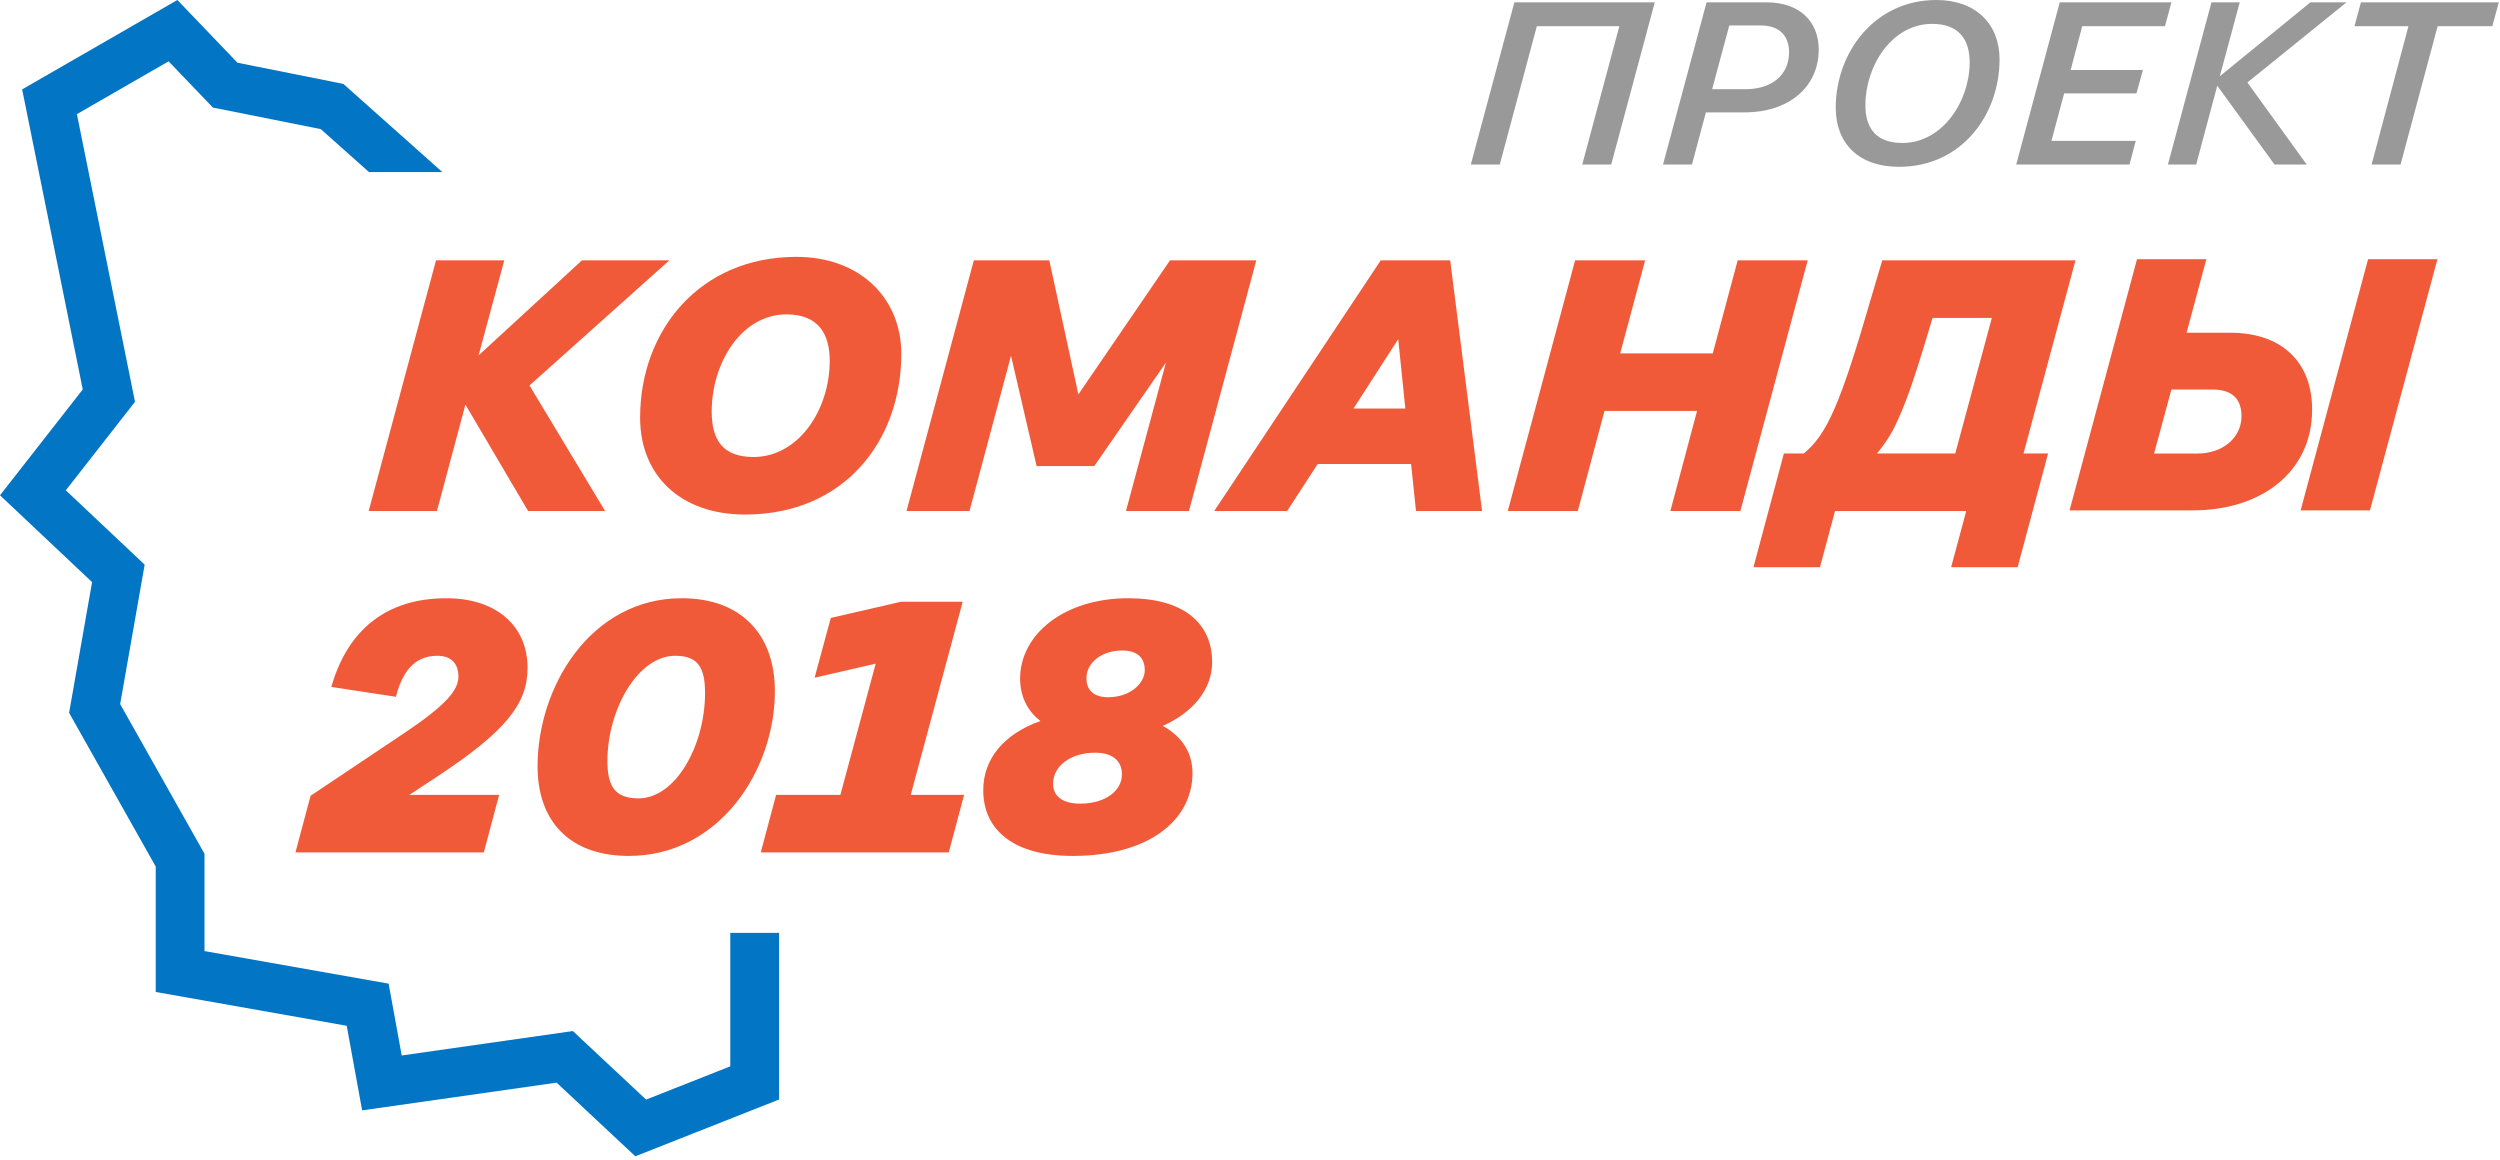 <?xml version="1.0" encoding="UTF-8"?> <svg xmlns="http://www.w3.org/2000/svg" width="651" height="302" viewBox="0 0 651 302" fill="none"> <path d="M383 42.837H390.542L400.195 6.818H421.674L412.02 42.837H419.562L430.905 0.603H394.343L383 42.837Z" fill="#999999"></path> <path d="M433.051 42.837H440.592L444.212 29.262H454.348C465.691 29.262 473.595 22.746 473.595 12.911C473.595 5.671 468.708 0.603 459.959 0.603H444.393L433.051 42.837ZM458.632 6.637C463.459 6.637 465.872 9.472 465.872 13.575C465.872 19.669 461.226 23.228 454.529 23.228H445.841L450.306 6.637H458.632Z" fill="#999999"></path> <path d="M494.499 43.44C510.849 43.44 520.684 29.865 520.684 15.445C520.684 6.275 514.53 0 504.213 0C488.164 0 478.028 13.635 478.028 28.055C478.028 37.407 484.061 43.44 494.499 43.44ZM495.404 37.226C488.465 37.226 485.75 33.304 485.75 27.391C485.75 17.074 492.689 6.214 503.127 6.214C510.125 6.214 512.901 10.317 512.901 16.23C512.901 26.426 505.781 37.226 495.404 37.226Z" fill="#999999"></path> <path d="M525.021 42.837H554.524L556.153 36.683H534.192L537.51 24.314H556.334L558.024 18.221H539.2L542.216 6.818H563.755L565.445 0.603H536.364L525.021 42.837Z" fill="#999999"></path> <path d="M564.526 42.837H571.886L577.377 22.323L592.279 42.837H600.665L585.22 21.479L611.043 0.603H601.631L578.04 19.85L583.229 0.603H575.868L564.526 42.837Z" fill="#999999"></path> <path d="M617.568 42.837H625.109L634.763 6.818H649.001L650.691 0.603H614.792L613.103 6.818H627.161L617.568 42.837Z" fill="#999999"></path> <path fill-rule="evenodd" clip-rule="evenodd" d="M61.849 16.344L46.187 0L5.767 23.277L21.549 101.415L0 128.975L23.979 151.581L17.995 185.623L40.55 225.648V258.312L90.286 267.11L94.299 289.141L144.94 281.92L165.436 301.1L202.866 286.311V242.921H190.167V277.674L168.245 286.336L149.173 268.488L104.603 274.844L101.197 256.144L53.249 247.662V222.316L31.289 183.347L37.671 147.037L17.136 127.677L35.155 104.632L20.024 29.721L43.902 15.97L55.444 28.015L83.533 33.622L96.097 44.813H115.19L89.403 21.844L61.849 16.344Z" fill="#0275C5"></path> <path fill-rule="evenodd" clip-rule="evenodd" d="M166.684 108.756C166.684 86.055 182.189 66.885 207.367 66.885C215.597 66.885 222.435 69.537 227.22 74.04C232.008 78.546 234.701 84.866 234.701 92.115C234.701 103.406 231.022 113.874 224.078 121.527C217.127 129.188 206.941 133.987 194.017 133.987C185.662 133.987 178.821 131.479 174.063 127.039C169.301 122.595 166.684 116.27 166.684 108.756ZM190.737 89.654C187.303 94.382 185.326 100.74 185.326 107.202C185.326 110.796 186.026 113.73 187.686 115.761C189.325 117.765 191.997 119.002 196.212 119.002C202.007 119.002 206.954 115.999 210.472 111.345C213.994 106.686 216.058 100.399 216.058 93.944C216.058 90.365 215.274 87.358 213.52 85.253C211.783 83.169 209.012 81.87 204.807 81.87C199.02 81.87 194.166 84.933 190.737 89.654Z" fill="#F15A39"></path> <path d="M113.535 67.799H131.31L124.625 92.541L151.537 67.799H174.294L137.879 100.376L157.572 133.073H137.524L121.193 105.355L113.778 133.073H96.005L113.535 67.799Z" fill="#F15A39"></path> <path d="M273.239 67.799H253.587L236.057 133.073H252.459L263.266 92.634L269.936 121.369H284.946L303.618 94.398L293.202 133.073H309.605L327.135 67.799H304.668L280.807 102.7L273.239 67.799Z" fill="#F15A39"></path> <path fill-rule="evenodd" clip-rule="evenodd" d="M359.541 67.799H377.631L385.93 133.073H368.727L367.447 120.821H343.128L335.173 133.073H316.181L359.541 67.799ZM352.451 106.384H365.945L364.097 88.313L352.451 106.384Z" fill="#F15A39"></path> <path d="M428.388 67.799H410.158L392.627 133.073H410.858L417.807 107.014H441.912L434.963 133.073H453.192L470.723 67.799H452.492L446 92.029H421.896L428.388 67.799Z" fill="#F15A39"></path> <path fill-rule="evenodd" clip-rule="evenodd" d="M490.141 67.799H540.452L526.92 118.088H533.319L525.39 147.702H508.074L512.006 133.073H477.844L473.912 147.702H456.597L464.526 118.088H469.723C472.783 115.541 475.181 112.261 477.814 106.162C480.505 99.929 483.421 90.799 487.536 76.578L487.538 76.574L490.141 67.799ZM503.248 82.784C499.402 95.57 497.032 103.286 494.027 109.751C492.639 112.854 490.825 115.591 488.78 118.088H509.147L518.679 82.784H503.248Z" fill="#F15A39"></path> <path fill-rule="evenodd" clip-rule="evenodd" d="M556.479 67.5H574.535L569.383 86.636H580.69C587.406 86.636 592.763 88.526 596.444 92.005C600.128 95.487 602.074 100.506 602.074 106.64C602.074 114.886 598.695 121.47 593.102 125.981C587.521 130.484 579.766 132.9 571.03 132.9H538.914L556.479 67.5ZM565.433 101.436L560.92 118.1H572.134C579.102 118.1 583.686 113.753 583.686 108.388C583.686 106.087 583.047 104.374 581.841 103.231C580.631 102.084 578.773 101.436 576.182 101.436H565.433Z" fill="#F15A39"></path> <path d="M616.647 67.5H634.702L617.138 132.9H599.082L616.647 67.5Z" fill="#F15A39"></path> <path d="M116.257 155.779C108.323 155.779 101.915 157.892 96.961 161.777C92.012 165.659 88.567 171.269 86.482 178.174L86.27 178.875L103.101 181.449L103.247 180.898C104.188 177.358 105.582 174.829 107.351 173.189C109.107 171.561 111.279 170.764 113.88 170.764C115.766 170.764 117.117 171.318 117.998 172.219C118.881 173.122 119.371 174.454 119.371 176.164C119.371 177.911 118.611 179.752 116.421 182.109C114.222 184.475 110.638 187.299 105.115 190.997L80.869 207.222L76.937 221.967H125.98L129.976 206.982H106.588L113.314 202.57C122.652 196.437 128.662 191.594 132.337 187.128C136.038 182.63 137.374 178.512 137.374 173.878C137.374 168.404 135.315 163.856 131.608 160.686C127.912 157.524 122.632 155.779 116.257 155.779Z" fill="#F15A39"></path> <path fill-rule="evenodd" clip-rule="evenodd" d="M177.555 155.779C165.668 155.779 156.258 161.566 149.838 169.925C143.427 178.272 139.98 189.2 139.98 199.571C139.98 206.594 142.005 212.44 146.038 216.532C150.072 220.625 156.035 222.882 163.748 222.882C187.354 222.882 201.78 200.517 201.78 180.004C201.78 172.61 199.592 166.537 195.425 162.311C191.257 158.084 185.181 155.779 177.555 155.779ZM158.166 198.199C158.166 191.501 160.146 184.6 163.374 179.39C166.612 174.16 171.015 170.764 175.818 170.764C178.948 170.764 180.82 171.618 181.948 173.137C183.112 174.702 183.595 177.107 183.595 180.461C183.595 187.211 181.702 194.113 178.555 199.31C175.398 204.523 171.065 207.896 166.217 207.896C163.043 207.896 161.095 207.02 159.908 205.481C158.691 203.903 158.166 201.497 158.166 198.199Z" fill="#F15A39"></path> <path fill-rule="evenodd" clip-rule="evenodd" d="M293.793 155.779C277.152 155.779 265.636 165.151 265.636 176.712C265.636 181.241 267.474 185.079 270.92 187.752C261.595 191.049 256.036 197.452 256.036 205.788C256.036 210.903 257.987 215.213 261.931 218.225C265.853 221.22 271.677 222.882 279.346 222.882C289.175 222.882 296.952 220.598 302.291 216.75C307.644 212.891 310.521 207.47 310.521 201.308C310.521 195.956 307.771 191.782 302.793 189.022C310.541 185.574 315.641 179.612 315.641 172.415C315.641 167.401 313.811 163.206 310.108 160.281C306.425 157.373 300.962 155.779 293.793 155.779ZM282.907 176.621C282.907 172.539 286.854 169.392 292.239 169.392C294.243 169.392 295.694 169.894 296.638 170.739C297.571 171.575 298.096 172.826 298.096 174.518C298.096 177.884 294.403 181.563 288.49 181.563C286.675 181.563 285.287 181.088 284.361 180.271C283.447 179.463 282.907 178.255 282.907 176.621ZM274.221 204.051C274.221 199.618 278.606 196 285.198 196C287.525 196 289.26 196.571 290.401 197.531C291.528 198.478 292.152 199.866 292.152 201.674C292.152 205.815 287.973 209.268 281.267 209.268C278.881 209.268 277.116 208.736 275.963 207.846C274.832 206.973 274.221 205.704 274.221 204.051Z" fill="#F15A39"></path> <path d="M250.687 156.693H234.608L216.338 160.909L212.121 176.471L228.032 172.813L218.833 206.982H202.099L198.103 221.967H247.055L251.051 206.982H237.155L250.687 156.693Z" fill="#F15A39"></path> </svg> 